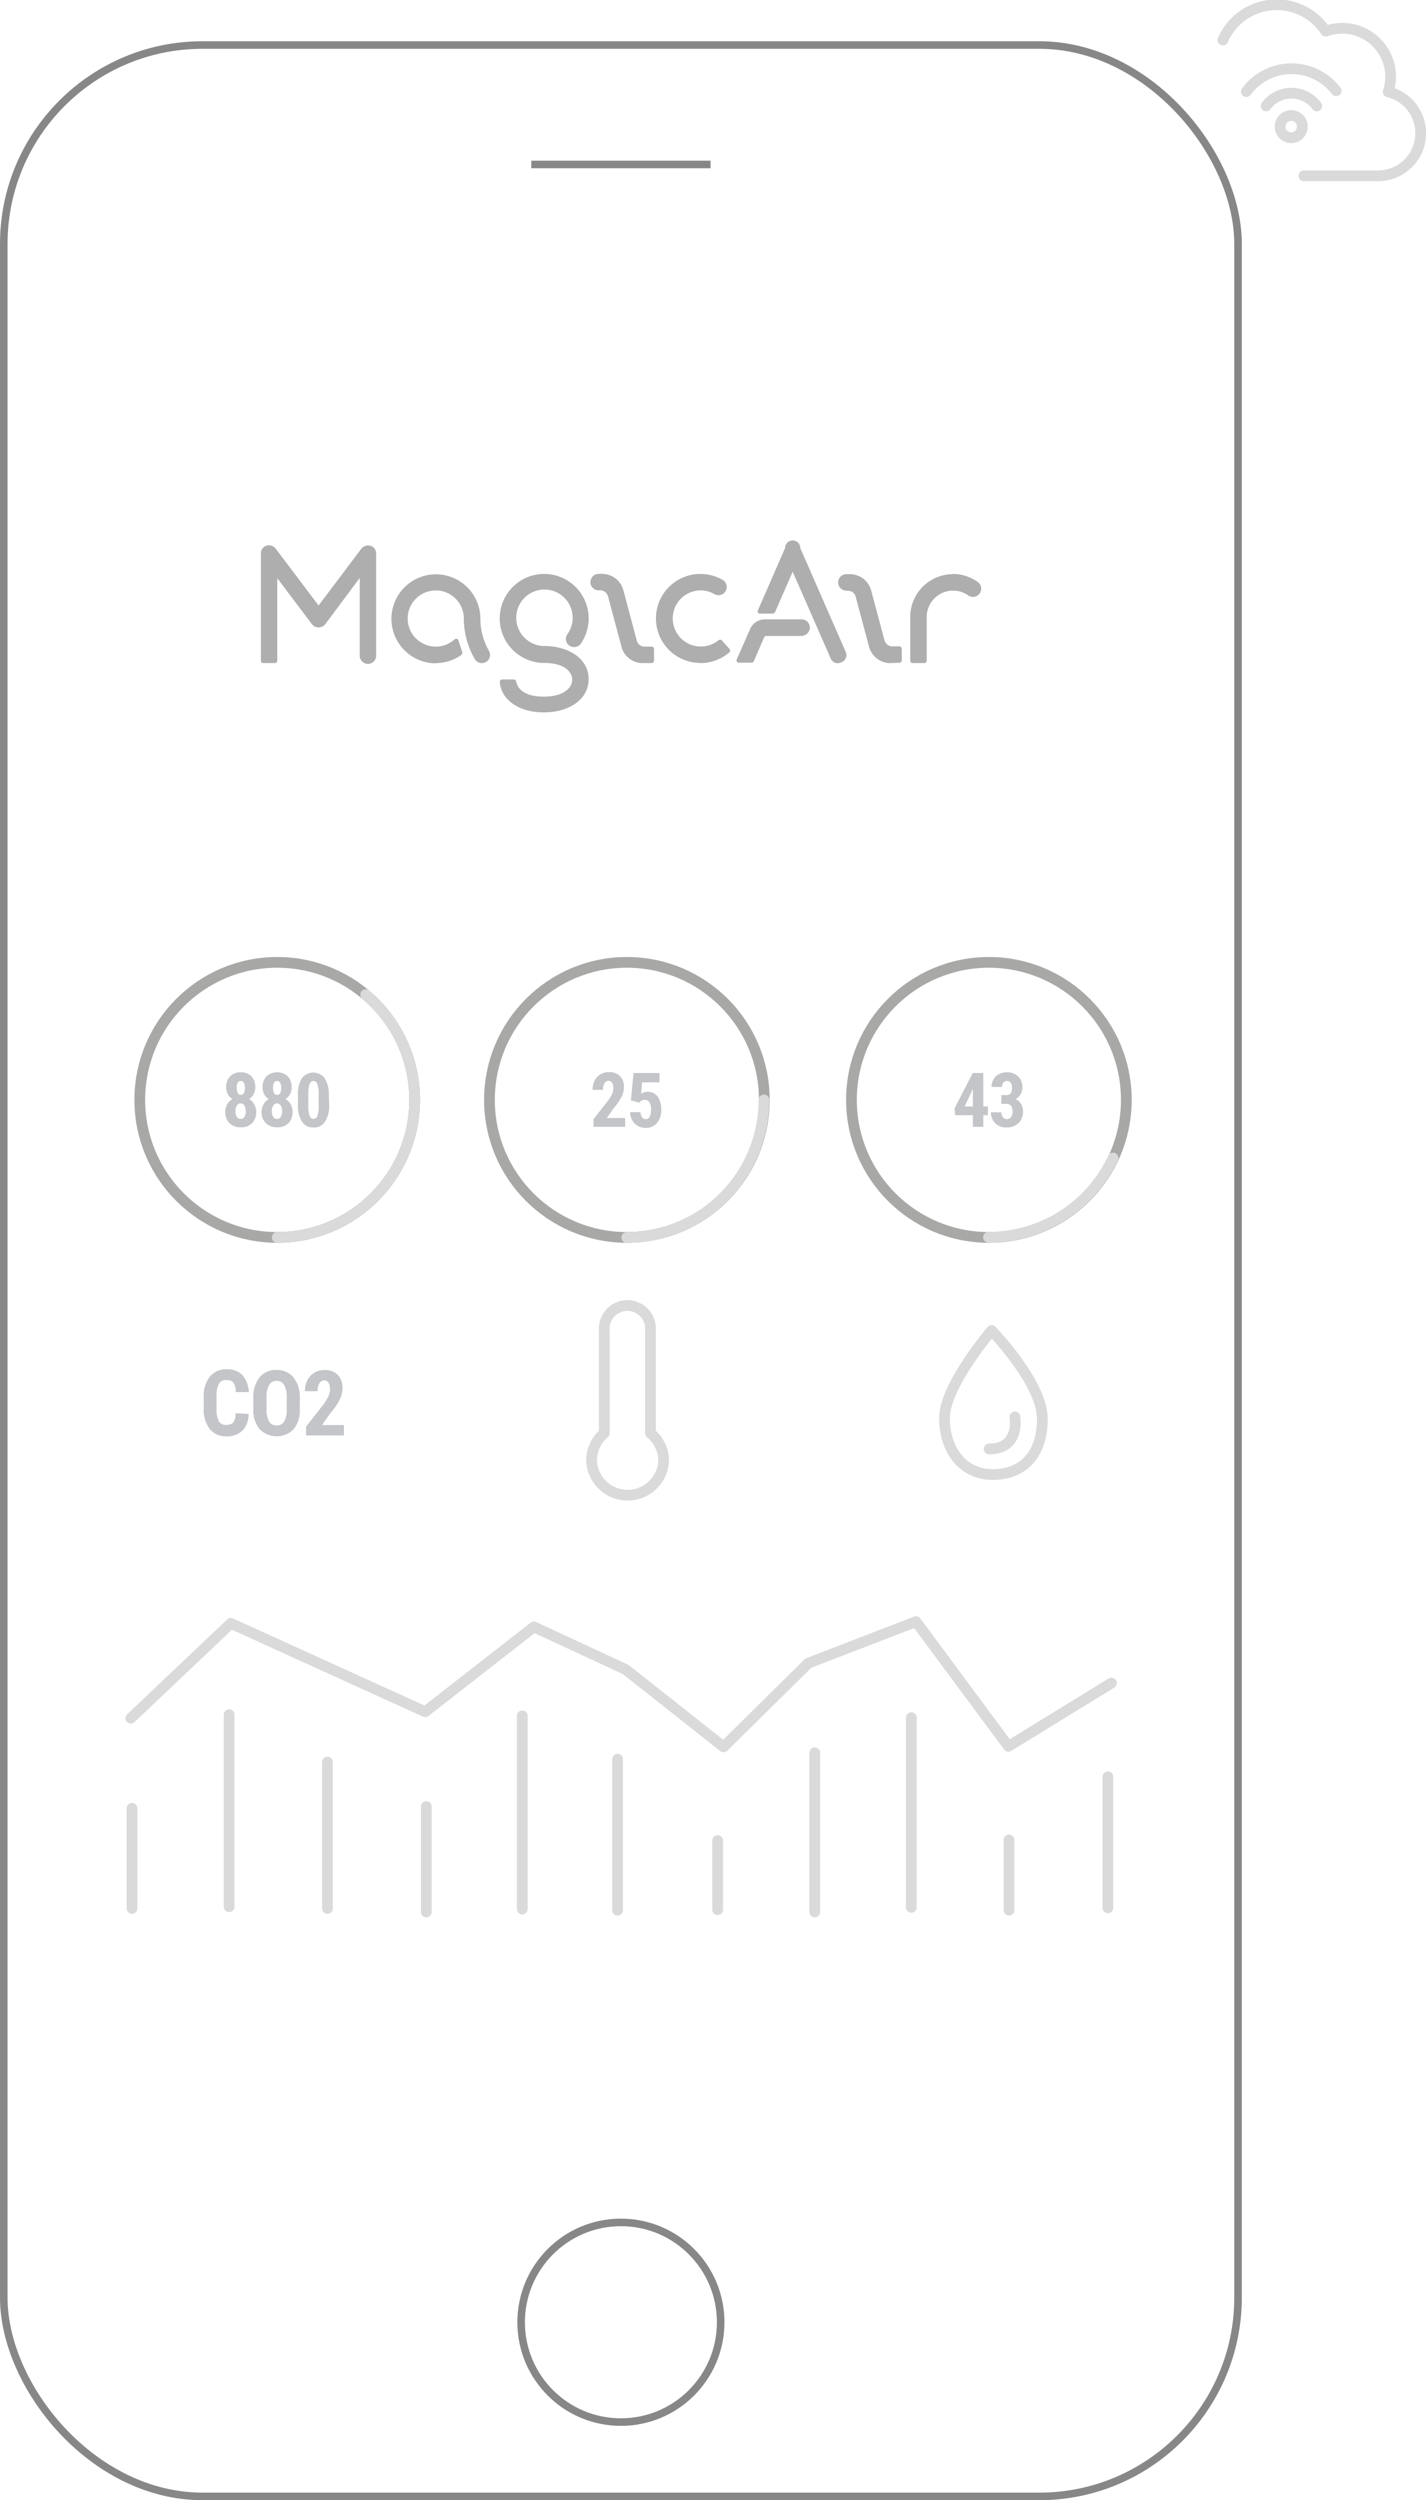 <?xml version="1.0" encoding="UTF-8"?> <svg xmlns="http://www.w3.org/2000/svg" viewBox="0 0 188.53 330.33"> <defs> <style>.cls-1,.cls-2,.cls-3{fill:none;}.cls-1{stroke:#dadada;}.cls-1,.cls-3{stroke-linecap:round;stroke-linejoin:round;stroke-width:1.42px;}.cls-2{stroke:#878787;stroke-miterlimit:10;}.cls-3{stroke:#a8a8a7;}.cls-4{fill:#c3c5c8;}.cls-5{fill:#aeaeae;}</style> </defs> <g id="Layer_2" data-name="Layer 2"> <g id="Layer_1-2" data-name="Layer 1"> <path class="cls-1" d="M170.71,15.26a1.47,1.47,0,1,1-1.47,1.47A1.47,1.47,0,0,1,170.71,15.26Zm-5.93-3.16A7.42,7.42,0,0,1,176.65,12m-9.26,2a4.16,4.16,0,0,1,5.85-.85,4,4,0,0,1,.85.85m-1.7,9.23h9.81a5.63,5.63,0,0,0,1.33-11.1,6.39,6.39,0,0,0-6.06-8.39,6.61,6.61,0,0,0-2.2.38,7.76,7.76,0,0,0-13.59,1.16"></path> <rect class="cls-2" x="0.5" y="5.95" width="163.18" height="323.88" rx="26.27"></rect> <circle class="cls-3" cx="36.65" cy="145.32" r="18.17"></circle> <path class="cls-1" d="M48.35,131.42a18.17,18.17,0,0,1-11.7,32.07"></path> <circle class="cls-3" cx="82.88" cy="145.32" r="18.17"></circle> <circle class="cls-3" cx="130.74" cy="145.32" r="18.17"></circle> <path class="cls-4" d="M33.75,143.66a1.8,1.8,0,0,1-.22.91,1.61,1.61,0,0,1-.6.64,1.9,1.9,0,0,1,.69.69,2,2,0,0,1,.25,1,2.06,2.06,0,0,1-.54,1.5,2,2,0,0,1-1.49.54,2.06,2.06,0,0,1-1.5-.54,2,2,0,0,1-.56-1.5,2,2,0,0,1,.26-1,1.79,1.79,0,0,1,.7-.69,1.59,1.59,0,0,1-.62-.64,1.91,1.91,0,0,1-.22-.91,2,2,0,0,1,.53-1.46,1.88,1.88,0,0,1,1.4-.53,1.91,1.91,0,0,1,1.41.53A2,2,0,0,1,33.75,143.66Zm-1.91,4.17a.53.53,0,0,0,.48-.27,1.4,1.4,0,0,0,.17-.74,1.33,1.33,0,0,0-.18-.74.57.57,0,0,0-1,0,1.33,1.33,0,0,0-.18.74,1.31,1.31,0,0,0,.18.74A.57.57,0,0,0,31.84,147.83Zm.54-4.1a1.35,1.35,0,0,0-.14-.66.44.44,0,0,0-.41-.25.43.43,0,0,0-.4.24,1.36,1.36,0,0,0-.14.67,1.46,1.46,0,0,0,.14.68.44.44,0,0,0,.41.25.41.41,0,0,0,.4-.25A1.46,1.46,0,0,0,32.38,143.73Z"></path> <path class="cls-4" d="M38.56,143.66a1.8,1.8,0,0,1-.22.91,1.68,1.68,0,0,1-.6.64,1.9,1.9,0,0,1,.69.69,2,2,0,0,1,.25,1,2.06,2.06,0,0,1-.54,1.5,2,2,0,0,1-1.49.54,2.06,2.06,0,0,1-1.5-.54,2,2,0,0,1-.56-1.5,2,2,0,0,1,.26-1,1.76,1.76,0,0,1,.69-.69,1.63,1.63,0,0,1-.61-.64,1.91,1.91,0,0,1-.22-.91,2,2,0,0,1,.53-1.46,2.11,2.11,0,0,1,2.8,0A2,2,0,0,1,38.56,143.66Zm-1.91,4.17a.53.53,0,0,0,.48-.27,1.4,1.4,0,0,0,.17-.74,1.33,1.33,0,0,0-.18-.74.57.57,0,0,0-1,0,1.33,1.33,0,0,0-.18.74,1.31,1.31,0,0,0,.18.74A.57.57,0,0,0,36.65,147.83Zm.53-4.1a1.36,1.36,0,0,0-.13-.66.44.44,0,0,0-.41-.25.43.43,0,0,0-.4.24,1.36,1.36,0,0,0-.14.67,1.46,1.46,0,0,0,.14.68.43.43,0,0,0,.41.25.42.42,0,0,0,.4-.25A1.47,1.47,0,0,0,37.18,143.73Z"></path> <path class="cls-4" d="M43.52,145.94a3.94,3.94,0,0,1-.54,2.25,1.72,1.72,0,0,1-1.52.78,1.74,1.74,0,0,1-1.52-.76,3.77,3.77,0,0,1-.55-2.17V144.7a3.94,3.94,0,0,1,.53-2.25,1.89,1.89,0,0,1,3,0,3.9,3.9,0,0,1,.55,2.2Zm-1.39-1.44a3.62,3.62,0,0,0-.17-1.26q-.16-.42-.51-.42-.66,0-.69,1.53v1.78a3.71,3.71,0,0,0,.17,1.28.56.56,0,0,0,.53.42.54.54,0,0,0,.5-.4,3.47,3.47,0,0,0,.17-1.2Z"></path> <path class="cls-4" d="M82.65,148.88H78.46v-1l1.92-2.45a4.59,4.59,0,0,0,.54-.89,1.68,1.68,0,0,0,.17-.73,1.38,1.38,0,0,0-.16-.74.53.53,0,0,0-.47-.27.6.6,0,0,0-.53.31,1.57,1.57,0,0,0-.2.88H78.34a2.65,2.65,0,0,1,.27-1.2,2.06,2.06,0,0,1,.76-.84,2.1,2.1,0,0,1,1.11-.3,2,2,0,0,1,1.48.52,2,2,0,0,1,.53,1.5,2.86,2.86,0,0,1-.29,1.21,7.76,7.76,0,0,1-1.06,1.53l-.91,1.3h2.42Z"></path> <path class="cls-4" d="M83.41,145.38l.35-3.61H87.2V143H84.89l-.12,1.52a1.43,1.43,0,0,1,.82-.27,1.61,1.61,0,0,1,1.36.63,2.91,2.91,0,0,1,.47,1.77,2.58,2.58,0,0,1-.56,1.72,1.9,1.9,0,0,1-1.52.65,2.09,2.09,0,0,1-1-.26,2,2,0,0,1-.75-.74,2.07,2.07,0,0,1-.28-1.08h1.36a1.37,1.37,0,0,0,.22.69.59.59,0,0,0,1-.08,2.13,2.13,0,0,0,.18-1,1.54,1.54,0,0,0-.22-.92.72.72,0,0,0-.62-.32.75.75,0,0,0-.61.27l-.08.12Z"></path> <path class="cls-4" d="M130,146.19h.61v1.15H130v1.54h-1.38v-1.54h-2.35l-.07-.9,2.41-4.67H130Zm-2.46,0h1.08v-2.38l0,.06Z"></path> <path class="cls-4" d="M132.4,144.69h.67a.65.65,0,0,0,.56-.26,1.36,1.36,0,0,0,.17-.71,1.09,1.09,0,0,0-.18-.67.61.61,0,0,0-.49-.23.57.57,0,0,0-.47.22.88.88,0,0,0-.18.57h-1.39a2,2,0,0,1,.26-1,1.71,1.71,0,0,1,.72-.69,2.08,2.08,0,0,1,1-.25,2.13,2.13,0,0,1,1.54.54,2,2,0,0,1,.56,1.49,1.65,1.65,0,0,1-.26.89,1.54,1.54,0,0,1-.66.63,1.51,1.51,0,0,1,.75.65,1.92,1.92,0,0,1,.25,1,2,2,0,0,1-.6,1.52,2.23,2.23,0,0,1-1.59.57,1.94,1.94,0,0,1-2.05-2h1.38a1,1,0,0,0,.2.64.63.63,0,0,0,.51.26.65.65,0,0,0,.56-.27,1.08,1.08,0,0,0,.21-.7q0-1.05-.81-1.05h-.68Z"></path> <path class="cls-1" d="M101,145.33A18.17,18.17,0,0,1,82.87,163.5"></path> <path class="cls-1" d="M147.16,153a18.17,18.17,0,0,1-16.47,10.47"></path> <path class="cls-4" d="M32.87,186.81a3.16,3.16,0,0,1-.82,2.21,2.88,2.88,0,0,1-2.13.75,2.72,2.72,0,0,1-2.22-1,4.26,4.26,0,0,1-.77-2.72v-1.43a4.09,4.09,0,0,1,.8-2.71,2.72,2.72,0,0,1,2.21-1,2.75,2.75,0,0,1,2.12.78,3.59,3.59,0,0,1,.83,2.24H31.16a2.3,2.3,0,0,0-.28-1.24,1.1,1.1,0,0,0-.94-.35,1,1,0,0,0-1,.49,3.23,3.23,0,0,0-.31,1.59v1.61a3.64,3.64,0,0,0,.29,1.74,1,1,0,0,0,1,.48,1.14,1.14,0,0,0,.94-.33,2.17,2.17,0,0,0,.29-1.2Z"></path> <path class="cls-4" d="M39.64,186.15a4,4,0,0,1-.81,2.67,3.16,3.16,0,0,1-4.51,0,3.94,3.94,0,0,1-.83-2.64v-1.45A4.21,4.21,0,0,1,34.3,182a2.78,2.78,0,0,1,2.26-1,2.82,2.82,0,0,1,2.25,1,4.15,4.15,0,0,1,.83,2.72Zm-1.73-1.43a3.44,3.44,0,0,0-.33-1.71,1.09,1.09,0,0,0-1-.57,1.11,1.11,0,0,0-1,.55,3.33,3.33,0,0,0-.34,1.65v1.51a3.19,3.19,0,0,0,.33,1.65,1.14,1.14,0,0,0,1,.53,1.09,1.09,0,0,0,1-.52,3,3,0,0,0,.33-1.6Z"></path> <path class="cls-4" d="M45.47,189.65h-5v-1.17l2.31-2.94a6.24,6.24,0,0,0,.64-1.07,2.1,2.1,0,0,0,.21-.88,1.73,1.73,0,0,0-.19-.89.65.65,0,0,0-.57-.32.73.73,0,0,0-.64.38,1.94,1.94,0,0,0-.24,1.05H40.31a3.3,3.3,0,0,1,.32-1.44,2.43,2.43,0,0,1,.92-1,2.48,2.48,0,0,1,1.33-.36,2.39,2.39,0,0,1,1.77.63,2.43,2.43,0,0,1,.63,1.79,3.36,3.36,0,0,1-.35,1.47,8.86,8.86,0,0,1-1.26,1.82l-1.1,1.56h2.9Z"></path> <path class="cls-1" d="M86,189.36V175.72a3.06,3.06,0,1,0-6.11,0v13.64A4.71,4.71,0,0,0,78.21,193a4.77,4.77,0,0,0,9.53,0A4.71,4.71,0,0,0,86,189.36Z"></path> <path class="cls-1" d="M131.1,175.79s-6.23,7.28-6.23,11.55,2.44,7.48,6.37,7.48,6.57-2.55,6.57-7.34S131.1,175.79,131.1,175.79Z"></path> <path class="cls-1" d="M134.18,187.2s.75,4.24-3.41,4.24"></path> <polyline class="cls-1" points="17.3 227.01 30.52 214.48 56.21 226.16 70.59 214.95 82.74 220.59 95.66 230.8 106.87 219.74 121.1 214.25 133.32 230.73 146.94 222.37"></polyline> <line class="cls-1" x1="17.45" y1="238.92" x2="17.45" y2="252.15"></line> <line class="cls-1" x1="30.29" y1="251.92" x2="30.29" y2="226.55"></line> <line class="cls-1" x1="43.29" y1="252.15" x2="43.29" y2="232.81"></line> <line class="cls-1" x1="56.36" y1="252.62" x2="56.36" y2="238.69"></line> <line class="cls-1" x1="69.05" y1="252.23" x2="69.05" y2="226.7"></line> <line class="cls-1" x1="81.65" y1="252.38" x2="81.65" y2="232.43"></line> <line class="cls-1" x1="94.88" y1="252.31" x2="94.88" y2="243.18"></line> <line class="cls-1" x1="107.72" y1="252.62" x2="107.72" y2="231.58"></line> <line class="cls-1" x1="120.48" y1="252" x2="120.48" y2="226.94"></line> <line class="cls-1" x1="133.4" y1="252.38" x2="133.4" y2="243.1"></line> <line class="cls-1" x1="146.47" y1="252.07" x2="146.47" y2="234.75"></line> <path class="cls-5" d="M117.73,87.61a2.91,2.91,0,0,1-2.84-2.18l-1.75-6.54c-.15-.58-.52-.85-1.24-.85a1.09,1.09,0,0,1,0-2.18h.43A2.91,2.91,0,0,1,115.17,78l1.75,6.53a1.09,1.09,0,0,0,1.22.86h.76a.32.32,0,0,1,.32.32v1.53a.32.32,0,0,1-.32.33ZM106.08,84a1.09,1.09,0,0,0,0-2.17h-5a2.13,2.13,0,0,0-1.9,1.26l-1.76,4a.3.3,0,0,0,.3.46h1.65a.33.33,0,0,0,.3-.2L101,84.26a.34.34,0,0,1,.33-.23h4.72m-.25-11.63a1,1,0,0,0-2,0l-3.59,8.22a.3.3,0,0,0,.3.45h1.66a.49.49,0,0,0,.3-.19l2.33-5.34,5,11.4a1,1,0,0,0,1.43.56,1,1,0,0,0,.56-1.42ZM92.6,87.61a5.89,5.89,0,0,0,3.83-1.42.33.33,0,0,0,0-.47l-1-1.12a.35.35,0,0,0-.45,0A3.71,3.71,0,1,1,92.6,78a3.66,3.66,0,0,1,1.91.53,1.09,1.09,0,0,0,1.12-1.86,5.88,5.88,0,1,0-3,10.92M75.31,85.32A1.09,1.09,0,0,0,76.82,85a5.88,5.88,0,1,0-4.88,2.59c2.72,0,3.71,1.21,3.71,2.21s-1,2.22-3.71,2.24a.15.15,0,0,0-.09,0c-2.43,0-3.44-1-3.6-2a.35.35,0,0,0-.32-.27H66.4a.31.31,0,0,0-.32.35c.22,2.57,2.83,4,5.75,4,0,0,.07,0,.11,0,3.09,0,5.88-1.57,5.88-4.39s-2.8-4.38-5.88-4.38A3.73,3.73,0,1,1,75,83.81a1.09,1.09,0,0,0,.3,1.51M57.63,87.61A5.85,5.85,0,0,0,61,86.53a.4.4,0,0,0,.12-.36l-.51-1.54a.31.31,0,0,0-.53-.14,3.64,3.64,0,0,1-2.47.94,3.71,3.71,0,1,1,3.71-3.7,10.7,10.7,0,0,0,1.44,5.33A1.08,1.08,0,1,0,64.65,86a8.58,8.58,0,0,1-1.14-4.24,5.88,5.88,0,1,0-5.88,5.88M126,75.86a5.66,5.66,0,0,0-5.66,5.61v5.81a.33.33,0,0,0,.33.33h1.52a.33.33,0,0,0,.33-.33V81.53a3.49,3.49,0,0,1,5.44-2.9,1.09,1.09,0,1,0,1.22-1.8,5.68,5.68,0,0,0-3.17-1m-78.45.53V86.52a1.09,1.09,0,1,0,2.17,0V73.15a1.06,1.06,0,0,0-1.1-1.09,1.23,1.23,0,0,0-.94.54L42.12,80l-5.6-7.42a1.21,1.21,0,0,0-.93-.54,1.06,1.06,0,0,0-1.1,1.09V87.28a.32.32,0,0,0,.32.33h1.52a.33.33,0,0,0,.33-.33V76.39l4.57,6.07a1.12,1.12,0,0,0,1.78,0ZM86.15,87.61a.32.32,0,0,0,.32-.33V85.75a.32.32,0,0,0-.32-.32h-.76a1.09,1.09,0,0,1-1.22-.86L82.42,78a2.91,2.91,0,0,0-2.84-2.18h-.43a1.09,1.09,0,0,0,0,2.18,1.1,1.1,0,0,1,1.25.85l1.75,6.54A2.89,2.89,0,0,0,85,87.61Z"></path> <line class="cls-2" x1="70.24" y1="21.73" x2="93.94" y2="21.73"></line> <circle class="cls-2" cx="82.09" cy="306.82" r="13.19"></circle> </g> </g> </svg> 